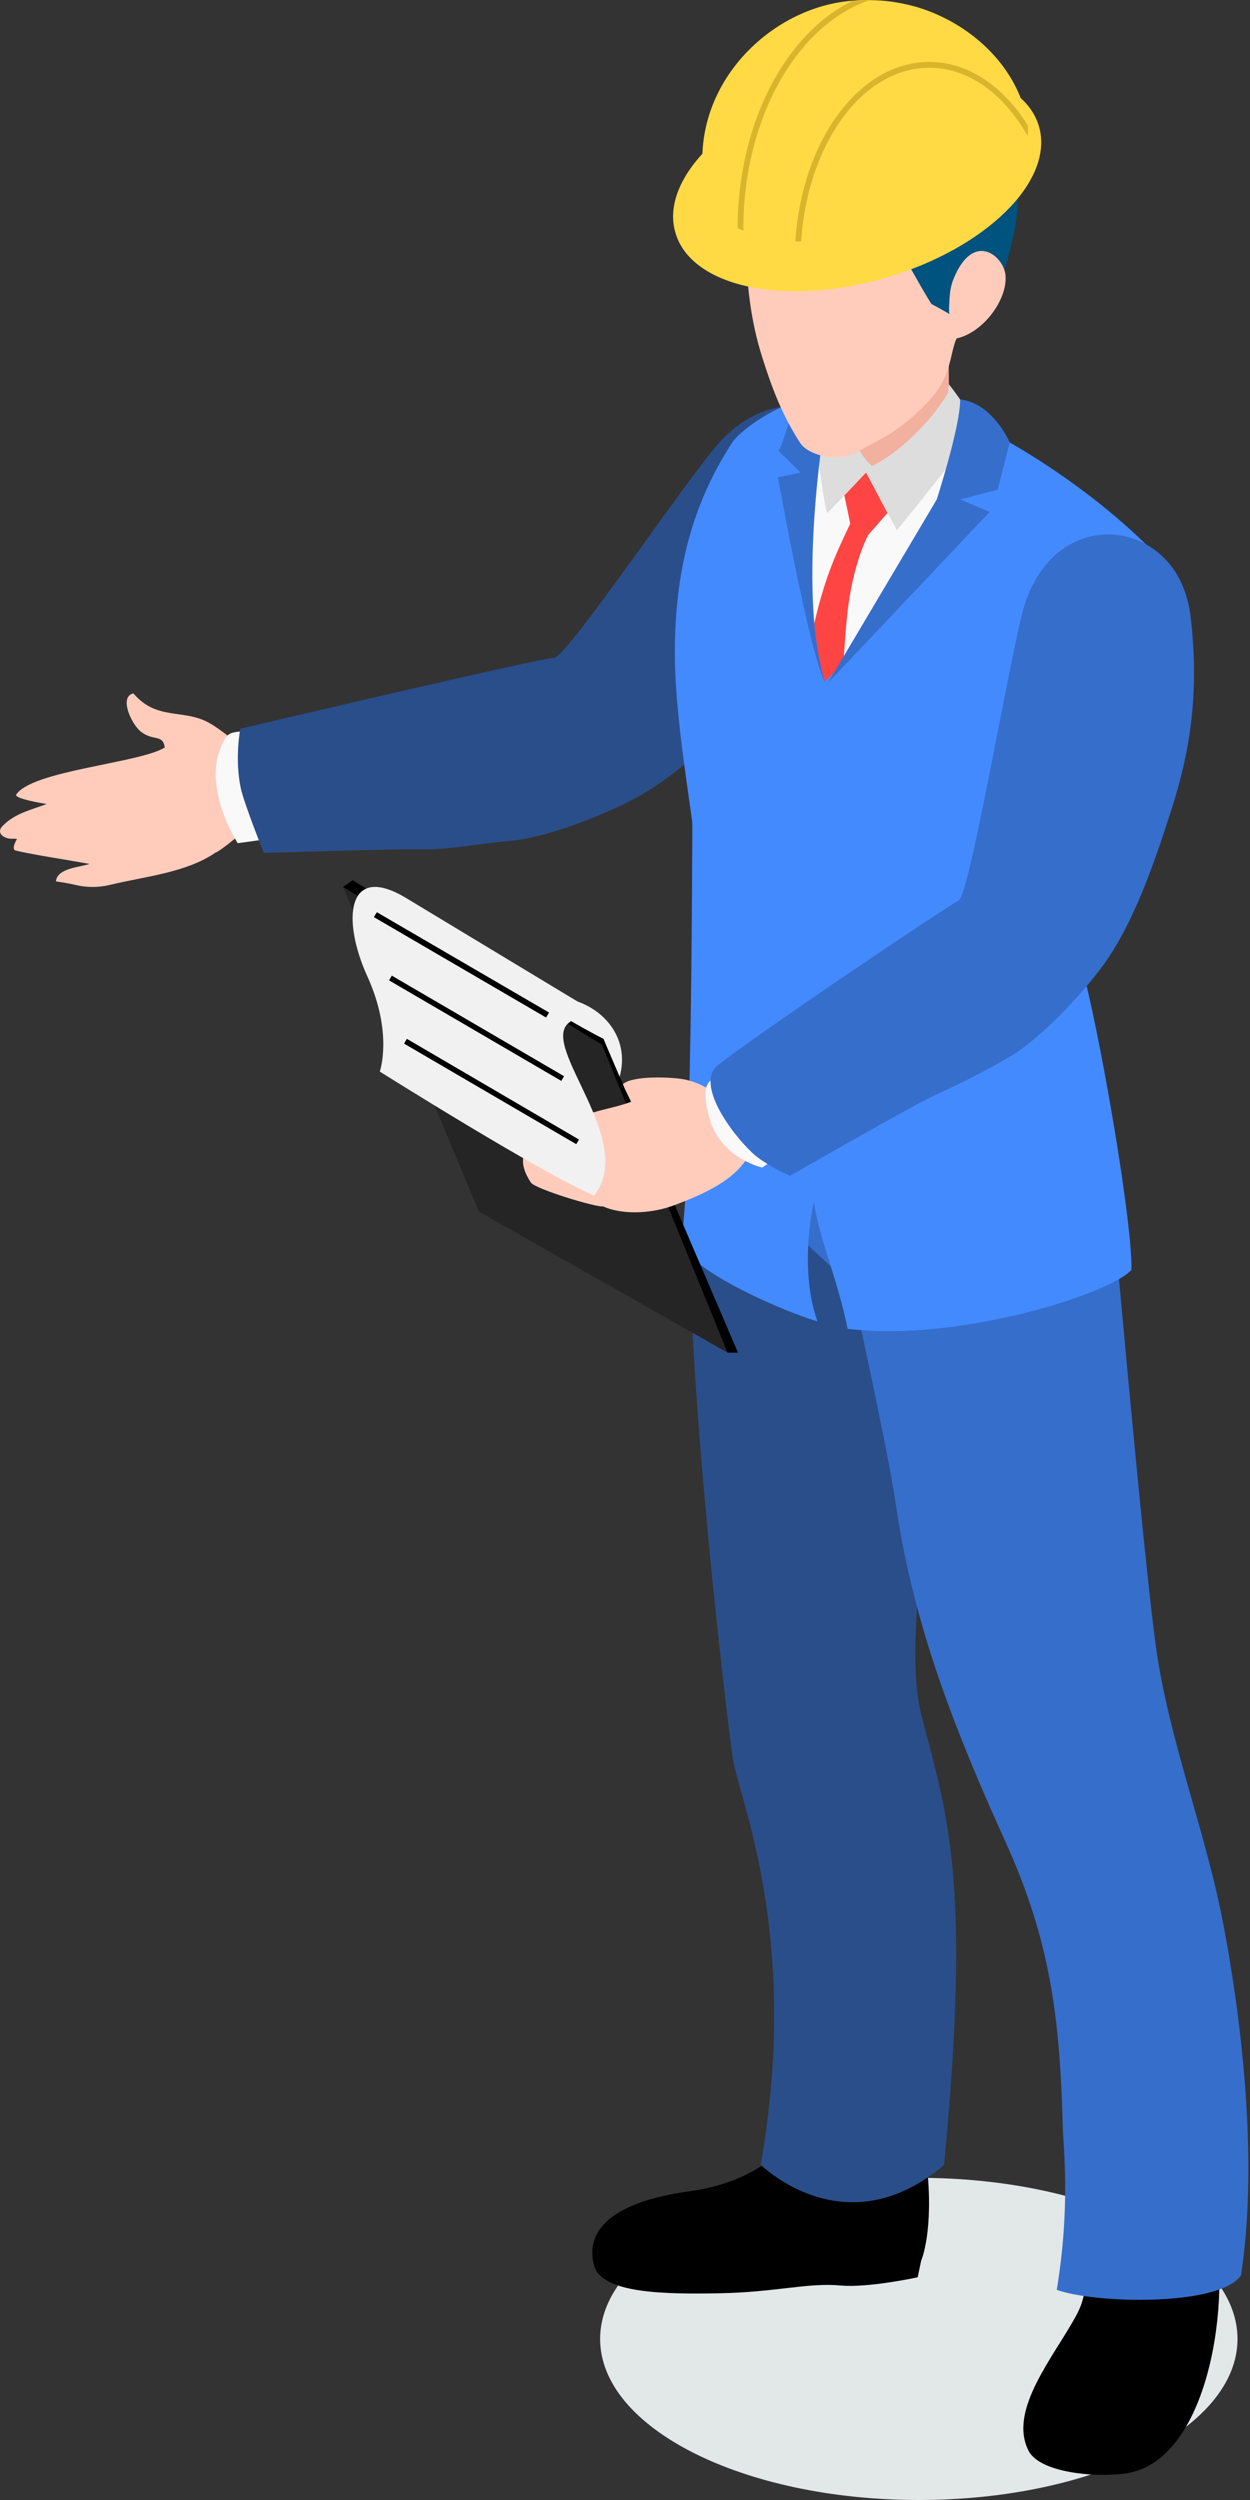 <svg xmlns="http://www.w3.org/2000/svg" width="250" height="500" viewBox="0 0 250 500" fill="none"><rect x="0" y="0" width="250" height="500" fill="#333333" stroke="none"/><path d="M120.027 467.79C120.027 485.592 148.567 500 183.769 500C218.972 500 247.5 485.592 247.5 467.79C247.5 449.991 218.972 435.569 183.769 435.569C148.567 435.58 120.027 449.991 120.027 467.79Z" fill="#E2E7E8"></path><path d="M185.333 432.768C186.857 446.215 184.231 452.133 184.231 452.133L183.537 455.456C183.537 455.456 173.656 457.609 168.107 457.098C161.581 456.487 155.111 458.46 143.843 458.653C132.575 458.869 120.409 458.64 118.84 453.164C117.157 447.213 120.58 440.626 138.056 438.233C155.475 435.83 160.512 424.549 160.512 424.549L185.333 432.768Z" fill="black"></path><path d="M197.788 248.108C198.163 267.007 191.648 271.655 187.873 290.237C185.269 303.082 181.005 330.02 184.212 342.739C189.226 362.443 194.399 374.959 188.805 432.994C174.001 445.545 160.061 439.934 152.125 432.994C160.254 387.271 147.611 359.313 146.531 351.514C143.836 331.56 134.933 251.35 138.867 229.481C142.722 208.042 175.388 236.93 192.751 243.675L197.788 248.108Z" fill="#2A4E8A"></path><path d="M242.071 442.359C246.721 456.622 242.708 490.611 226.346 494.456C221.309 495.635 208.153 495.035 205.686 490.102C201.615 481.972 210.768 471.393 215.282 463.027C218.136 457.779 216.92 453.196 216.362 447.55C215.658 440.069 222.32 441.508 227.926 440.623L242.071 442.359Z" fill="black"></path><path d="M142.939 198.088L222.19 237.791C222.19 237.791 228.432 308.976 231.138 329.033C233.753 348.091 241.121 366.106 244.703 385.016C247.887 401.817 251.889 431.056 248.194 455.112C243.657 461.382 218.858 460.701 211.354 457.97C214.128 441.032 212.661 429.775 212.559 425.297C211.968 403.529 210.103 388.189 201.018 368.191C191.069 346.232 182.791 325.349 179.233 301.29C177.766 291.314 173.627 272.506 170.375 257.132C162.188 249.581 150.511 239.661 145.122 228.494C144.326 215.683 142.836 208.042 142.939 198.088Z" fill="#366ECC"></path><path d="M0.567 165.134C3.125 162.583 6.263 161.982 9.333 160.803C5.865 160.225 3.023 159.533 3.227 158.932C6.411 154.08 27.935 152.64 32.961 149.499C32.54 146.778 30.766 148.275 28.265 146.404C26.332 144.975 23.705 139.318 26.684 138.683C31.369 144.159 36.553 141.722 41.727 144.522C44.615 146.109 46.457 148.275 49.493 149.375C50.209 149.635 50.948 150.746 51.699 150.667C54.769 150.338 58.146 151.381 60.136 154.136C60.215 154.273 60.329 154.443 60.408 154.579C60.875 155.35 60.977 156.676 60.932 157.606C60.363 164.091 55.622 163.728 51.369 165.066C48.379 166.087 46.23 168.637 43.592 170.27C43.456 170.384 43.262 170.44 43.08 170.531C37.259 174.544 28.947 175.293 22.113 176.948C19.896 177.504 17.554 177.549 15.291 177.028C13.983 176.721 12.505 176.461 11.198 176.279C11.357 173.638 16.053 173.433 17.861 172.798C17.861 172.798 17.895 172.787 17.918 172.787C16.837 172.606 15.803 172.413 14.745 172.232C13.483 171.994 5.103 170.678 2.966 170.055C2.5 169.681 2.863 168.717 3.398 167.787C3.091 167.742 2.863 167.742 2.625 167.742C0.919 167.878 -0.968 166.642 0.567 165.134Z" fill="#FFCCBC"></path><path d="M54.524 144.734C46.186 147.682 46.107 144.734 44.108 149.61C40.666 158.034 47.538 168.635 47.538 168.635L62.328 166.617C62.328 166.617 62.794 141.855 54.524 144.734Z" fill="#F9F9F9"></path><path d="M172.949 104.989C168.39 117.926 162.079 127.96 152.824 137.631C145.479 145.341 136.28 154.773 126.729 159.83C120.373 163.186 109.208 167.585 101.896 168.186C96.291 168.628 89.673 170.023 84.091 169.853C79.429 169.762 52.765 170.59 52.765 170.59C52.765 170.59 48.831 160.771 48.149 157.597C46.898 151.667 48.058 145.749 48.058 145.749C48.058 145.749 108.116 131.599 110.822 131.554C113.539 131.372 137.974 94.751 144.342 87.983C147.321 84.865 151.107 82.347 155.473 81.508C165.638 79.536 174.314 87.087 174.359 97.313C174.371 99.966 173.825 102.517 172.949 104.989Z" fill="#2A4E8A"></path><path d="M214.563 220.284C215.905 232.472 197.758 237.631 184.181 238.425C166.933 239.377 140.383 227.892 142.043 210.341C142.93 200.772 141.213 190.636 140.44 181.078C139.269 166.316 135.096 146.35 134.982 131.509C134.834 116.225 137.711 101.849 146.466 88.482C148.319 85.715 157.268 79.151 168.433 77.836C172.936 77.314 177.791 77.609 182.749 79.4C200.282 85.716 220.271 99.049 232.3 112.087C232.3 112.087 210.026 201.452 214.563 220.284Z" fill="#448AFF"></path><path d="M189.59 51.422L189.829 83.984C189.863 89.755 185.201 94.494 179.425 94.517C173.637 94.54 168.896 89.914 168.873 84.12C168.873 83.633 168.896 83.089 168.941 82.635L173.33 50.413C173.922 45.923 178.038 42.839 182.529 43.44C186.599 43.95 189.544 47.442 189.59 51.422Z" fill="#F2B09E"></path><path d="M190.436 89.512L184.08 111.723L166.16 134.818L160.941 119.727L162.909 89.512L174.063 94.512L190.436 89.512Z" fill="#F9F9F9"></path><path d="M189.589 78.594C186.224 84.433 179.268 90.998 174.335 93.22C169.948 88.64 168.891 83.458 168.891 83.458L162.912 85.918C162.912 85.918 164.844 102.041 165.492 102.608L173.244 94.513L179.37 106.043C179.37 106.043 194.181 88.209 195.192 84.898C192.998 80.907 189.77 76.837 189.77 76.837L189.589 78.594Z" fill="#DDDDDD"></path><path d="M168.873 99.082L170.665 107.687H173.034L177.49 102.608L173.215 94.513L168.873 99.082Z" fill="#FF4444"></path><path d="M164.647 135.532C163.875 132.324 162.649 129.285 162.614 125.907L162.592 125.872C165.374 113.095 168.61 108.231 170.995 102.596C174.209 94.966 174.322 105.725 174.322 105.725C174.322 105.725 170.507 111.598 169.348 123.877C169.121 126.292 168.883 129.285 168.701 132.494C168.644 132.516 168.622 132.539 168.588 132.562C167.486 133.956 166.214 135.124 164.954 136.269C164.852 136.054 164.772 135.77 164.647 135.532Z" fill="#FF4444"></path><path d="M138.474 149.496H147.604L160.941 191.491L217.076 196.163C220.647 210.596 226.502 244.87 226.286 253.974C222.216 258.702 191.618 268.509 169.526 265.754C167.536 255.777 163.647 247.262 162.783 240.301C161.066 248.521 161.055 257.546 163.499 264.269C160.793 263.623 141.816 256.548 136.018 249.19C138.69 239.314 138.474 149.496 138.474 149.496Z" fill="#448AFF"></path><path d="M171.017 131.789L164.684 138.41L162.285 121.256L155.576 128.886V182.877L164.684 187.265L184.082 160.19L171.017 131.789Z" fill="#448AFF"></path><path d="M192.032 79.885C198.57 80.599 201.947 88.49 201.947 88.49L199.548 97.923L192.032 99.896L197.933 102.39L165.551 136.642L187.348 99.896C187.348 99.896 192.1 85.18 192.032 79.885Z" fill="#366ECC"></path><path d="M164.669 86.611C164.669 86.611 159.456 119.491 165.077 136.634C161.943 131.09 155.595 95.466 155.595 95.466L160.104 94.502C160.104 94.502 155.13 89.514 155.595 90.16C156.027 90.817 159.172 79.876 159.172 79.876H167.258L164.669 86.611Z" fill="#366ECC"></path><path d="M191.956 66.695C189.852 69.11 190.921 74.393 186.248 79.631C179.971 86.706 174.434 88.577 171.853 90.153C167.555 92.738 161.586 91.014 160.028 88.577C156.424 82.999 154.422 77.704 152.444 71.445C147.737 56.672 149.351 41.4 150.272 34.087C156.401 18.77 166.384 15.368 184.417 17.534C205.009 20.051 209.057 47.227 191.956 66.695Z" fill="#FFCCBC"></path><path d="M177.473 46.423C180.702 50.572 183.306 56.071 186.273 60.788C189.844 62.704 193.471 64.892 193.471 64.892C199.417 60.414 200.725 55.255 202.635 47.454C204.239 40.867 203.784 31.4 200.884 27.783L177.473 46.423Z" fill="#00527F"></path><path d="M150.75 45.425C171.08 54.2 192.752 50.425 201.155 30.742C201.155 13.826 174.003 7.035 157.868 18.906C145.35 28.18 143.951 42.523 150.75 45.425Z" fill="#00527F"></path><path d="M190.713 55.773C194.72 45.921 200.941 51.317 201.123 55.274C201.384 60.059 196.628 66.522 191.281 67.701C190.645 67.882 189.714 63.177 189.816 61.465C189.919 59.039 190.021 57.417 190.713 55.773Z" fill="#FFCCBC"></path><path d="M165.62 16.274C145.552 22.17 131.862 35.73 135.091 46.569C138.252 57.442 157.126 61.456 177.207 55.537C197.275 49.653 210.965 36.115 207.781 25.242C204.598 14.403 185.712 10.39 165.62 16.274Z" fill="#FFDA44"></path><path d="M140.899 36.943C141.502 40.538 143.367 43.122 146.243 44.903C146.641 45.197 147.085 45.424 147.494 45.617C147.835 45.798 148.244 45.934 148.665 46.115C151.508 47.34 155.055 47.986 159.058 48.258C159.456 48.304 159.82 48.304 160.206 48.304C164.982 48.485 170.235 47.998 175.875 47.193C192.475 44.721 204.471 35.254 205.517 27.17C205.585 26.456 205.664 25.775 205.517 25.061C205.517 24.993 205.517 24.993 205.517 24.993C204.164 14.766 195.75 5.639 184.652 1.819C183.959 1.58 183.106 1.32 182.355 1.138C179.661 0.447 176.841 0.027 173.896 0.027C172.759 -0.041 171.667 0.027 170.553 0.141C170.03 0.141 169.427 0.254 168.859 0.311C152.645 2.476 137.704 18.213 140.899 36.943Z" fill="#FFDA44"></path><path d="M159.07 48.258C159.468 48.303 159.832 48.303 160.219 48.303C161.538 28.723 172.487 13.553 185.881 13.553C193.738 13.553 200.788 18.825 205.529 27.181C205.598 26.467 205.677 25.786 205.529 25.072C205.529 25.004 205.529 25.004 205.529 25.004C200.629 17.249 193.636 12.385 185.881 12.385C171.85 12.374 160.389 28.088 159.07 48.258Z" fill="#D8B52C"></path><path d="M148.671 46.116V45.73C148.671 23.565 159.462 4.948 173.902 0.039C172.765 -0.029 171.673 0.039 170.559 0.152C157.176 6.581 147.569 24.551 147.512 45.628C147.841 45.798 148.25 45.946 148.671 46.116Z" fill="#D8B52C"></path><path d="M68.619 177.397L70.529 176.025L120.172 206.524L147.597 270.525H145.517L68.619 177.397Z" fill="black"></path><path d="M120.4 208.94L145.517 270.528L95.783 242.319L68.619 177.398L120.4 208.94Z" fill="#252525"></path><path d="M106.945 199.756C116.788 197.658 126.698 205.266 123.928 215.356L120.693 207.76C115.936 205.402 108.319 200.731 106.945 199.756Z" fill="#F1F1F1"></path><path d="M106.175 236.508C107.085 237.835 119.376 241.532 120.593 241.271C124.413 243.006 130.326 242.78 134.942 241.01C140.707 238.833 146.767 236.156 149.61 231.336L142.048 218.089C140.48 216.966 138.774 216.262 136.875 215.888C134.567 215.412 126.517 215.037 124.584 216.841C125.141 218.293 125.937 219.631 126.244 220.345C123.162 221.536 119.308 222.047 116.238 223.294C109.848 225.869 100.945 228.67 106.175 236.508Z" fill="#FFCCBC"></path><path d="M81.076 179.518L119.747 202.863L118.61 203.577C116.961 203.101 115.199 203.282 113.607 204.688C108.206 209.597 127.377 228.214 118.826 239.099C108.206 234.62 75.96 214.314 75.96 214.314C75.96 214.314 78.654 206.672 73.481 195.301C68.308 183.917 69.365 172.546 81.076 179.518Z" fill="#F1F1F1"></path><path d="M109.214 203.506L109.805 202.508L75.376 182.444L74.773 183.419L109.214 203.506Z" fill="black"></path><path d="M112.263 216.182L112.808 215.241L78.368 195.131L77.811 196.073L112.263 216.182Z" fill="black"></path><path d="M115.248 228.834L115.805 227.916L81.364 207.761L80.818 208.725L115.248 228.834Z" fill="black"></path><path d="M148.696 210.944C142.513 217.191 139.762 214.39 141.672 222.814C143.661 231.658 152.436 233.506 152.436 233.506L164.677 225.218C164.677 225.218 154.88 204.731 148.696 210.944Z" fill="#F9F9F9"></path><path d="M238.154 123.638C239.723 137.255 238.449 149.012 234.345 161.722C231.093 171.858 226.954 184.386 220.587 193.116C216.334 198.899 208.216 207.674 201.894 211.382C197.039 214.261 191.934 216.767 186.817 219.125C182.565 221.053 157.993 235.168 157.993 235.168C157.993 235.168 152.842 232.855 150.512 230.622C145.998 226.393 139.062 216.643 143.576 213.037C150.785 207.255 189.284 181.314 191.718 180.123C194.071 178.763 202.201 129.681 204.953 120.826C206.306 116.711 208.614 112.799 212.116 110.112C220.405 103.933 231.536 106.994 236.073 116.155C237.21 118.491 237.881 121.03 238.154 123.638Z" fill="#366ECC"></path></svg>